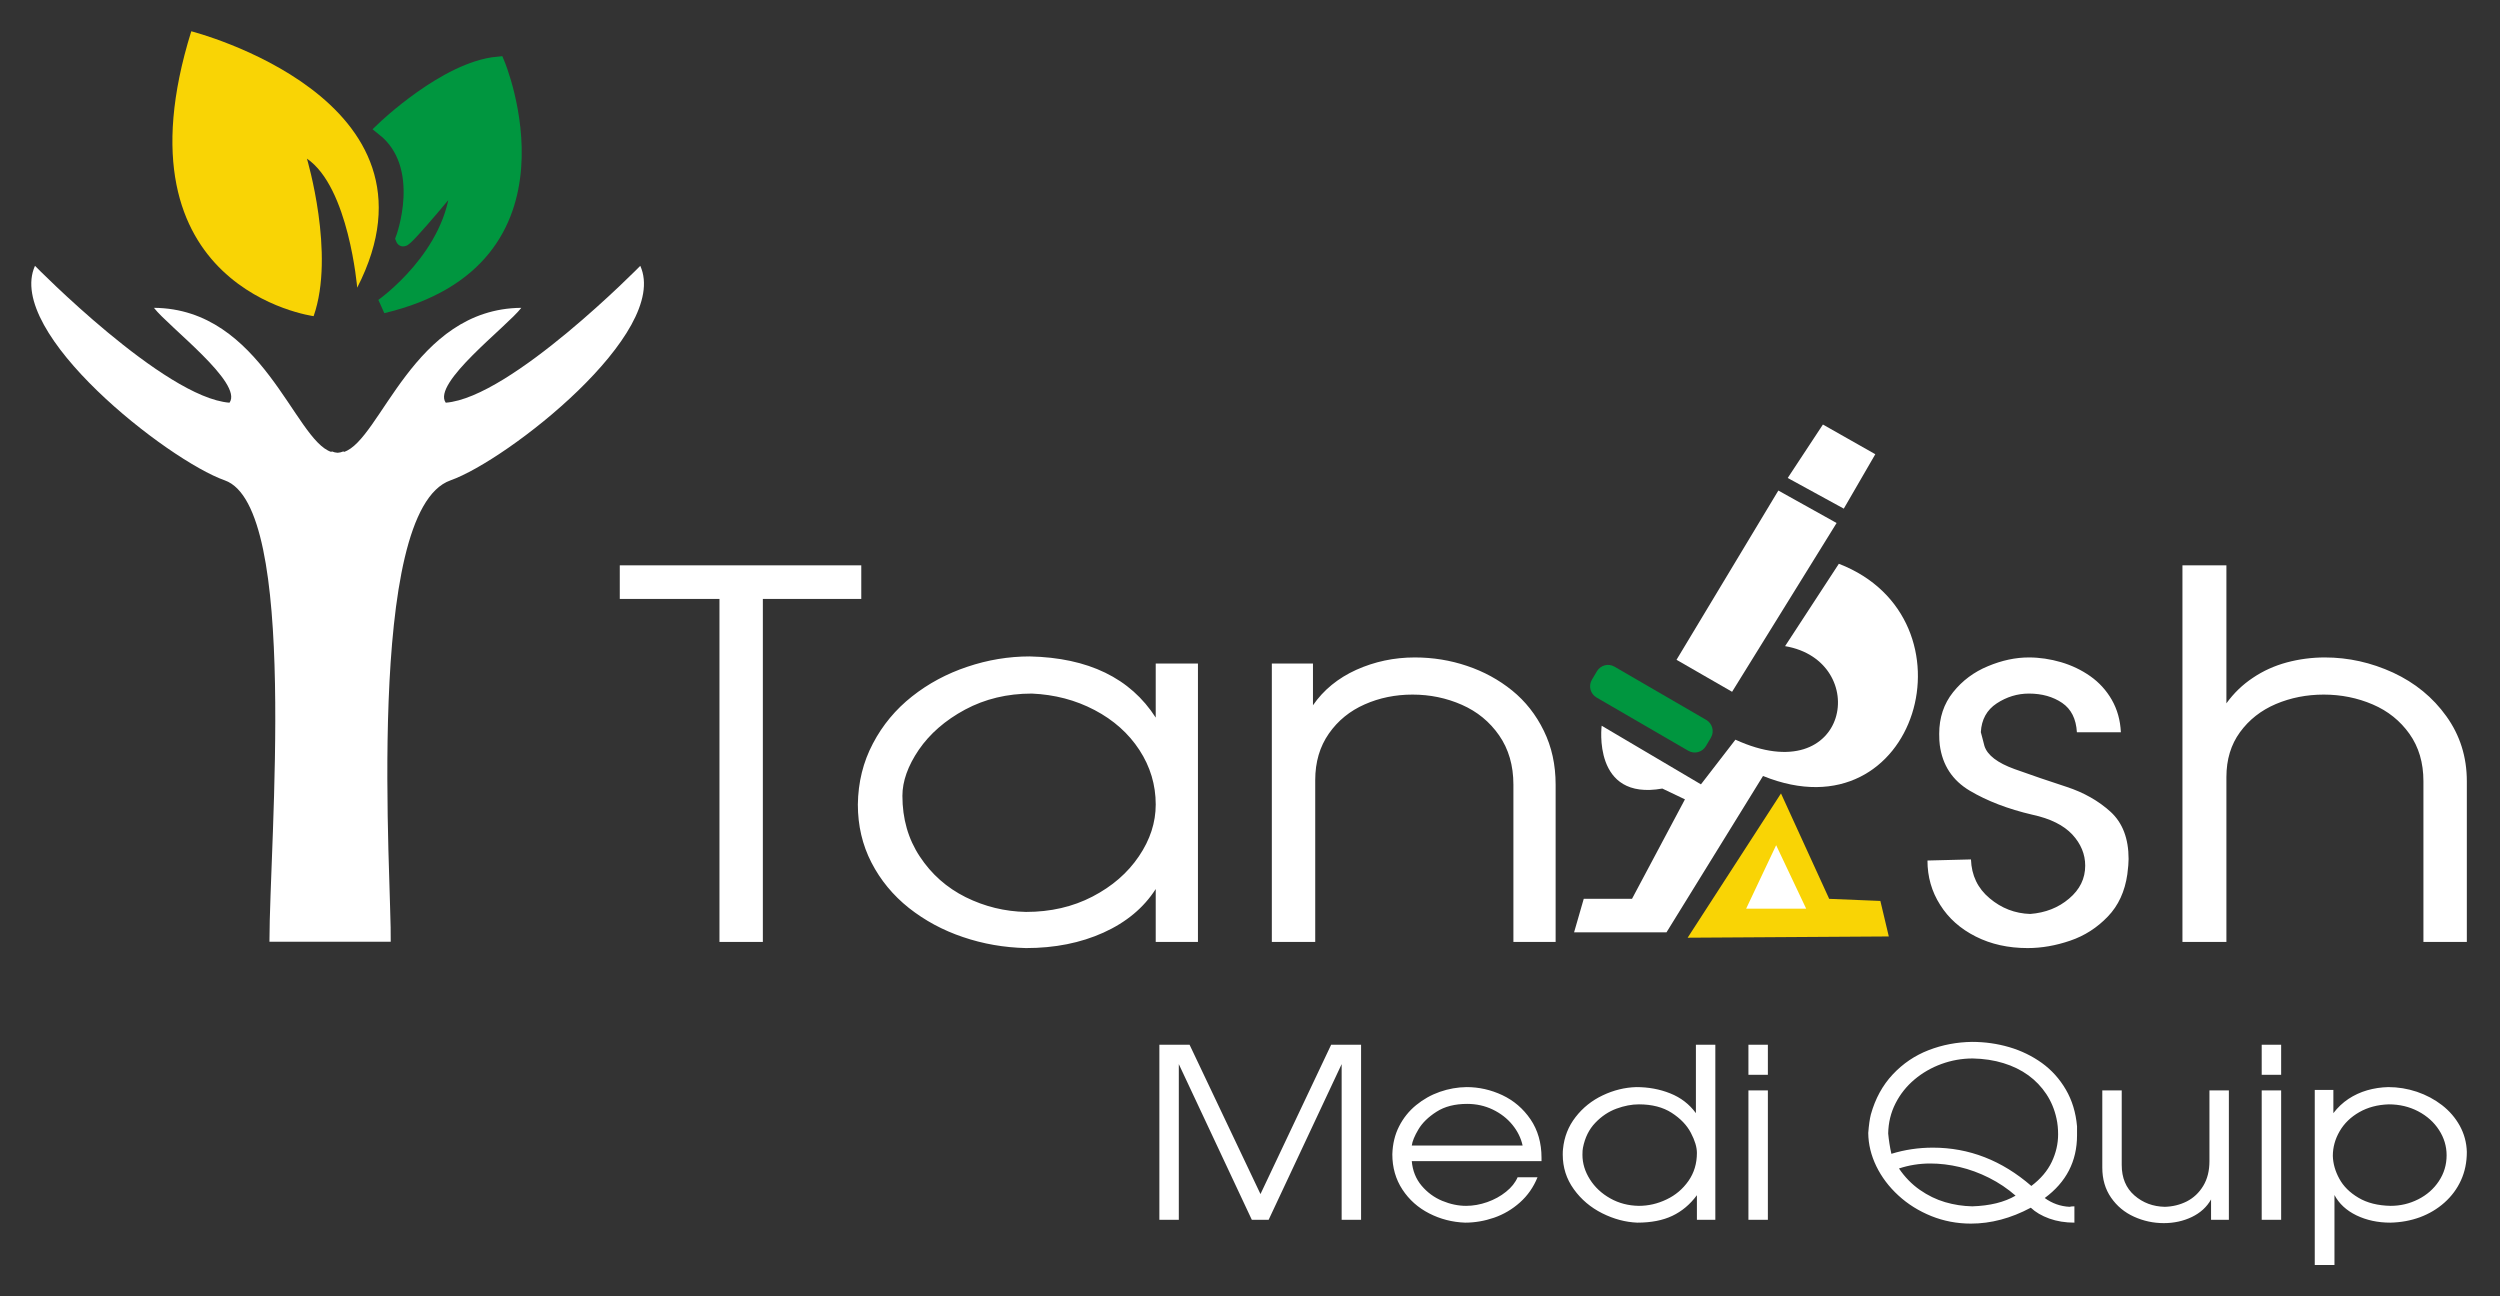 <svg width="135" height="70" viewBox="0 0 135 70" fill="none" xmlns="http://www.w3.org/2000/svg">
<rect x="0" y="0" width="135" height="70" fill="#333333" stroke="none"/>
<mask id="mask0_13_470" style="mask-type:luminance" maskUnits="userSpaceOnUse" x="0" y="0" width="135" height="70">
<path d="M0 70H134.957V0H0V70Z" fill="white"/>
</mask>
<g mask="url(#mask0_13_470)">
<path d="M62.606 65.87V56.416H64.237L68.066 64.48L71.882 56.416H73.498V65.87H72.449V57.463L68.506 65.87H67.599L63.656 57.463V65.87H62.606ZM75.186 62.331C75.203 61.771 75.323 61.269 75.552 60.821C75.779 60.374 76.085 59.993 76.47 59.678C76.855 59.363 77.283 59.122 77.753 58.958C78.224 58.794 78.706 58.709 79.198 58.703C79.861 58.703 80.502 58.847 81.124 59.137C81.743 59.429 82.251 59.863 82.648 60.444C83.043 61.026 83.242 61.72 83.242 62.523V62.702H76.236C76.281 63.219 76.458 63.66 76.765 64.026C77.073 64.39 77.444 64.665 77.881 64.846C78.318 65.027 78.748 65.116 79.171 65.116C79.547 65.116 79.925 65.048 80.311 64.914C80.694 64.778 81.032 64.593 81.325 64.356C81.62 64.12 81.828 63.858 81.951 63.572H83.026C82.809 64.109 82.492 64.563 82.076 64.933C81.66 65.304 81.195 65.578 80.677 65.757C80.162 65.934 79.642 66.023 79.115 66.023C78.424 65.998 77.779 65.832 77.179 65.525C76.578 65.219 76.094 64.788 75.732 64.237C75.368 63.683 75.186 63.049 75.186 62.331ZM82.221 61.858C82.133 61.456 81.949 61.081 81.668 60.738C81.389 60.395 81.034 60.121 80.609 59.916C80.183 59.712 79.722 59.61 79.226 59.61C78.561 59.61 78.008 59.752 77.569 60.036C77.127 60.319 76.803 60.636 76.595 60.987C76.387 61.337 76.266 61.629 76.236 61.858H82.221ZM84.402 62.05C84.464 61.398 84.691 60.821 85.083 60.319C85.473 59.816 85.963 59.424 86.549 59.148C87.135 58.869 87.737 58.722 88.359 58.703C89.014 58.703 89.626 58.815 90.194 59.043C90.761 59.269 91.224 59.624 91.579 60.11V56.416H92.628V65.87H91.633V64.541C91.264 65.04 90.822 65.41 90.307 65.655C89.792 65.9 89.16 66.023 88.414 66.023C87.778 65.998 87.147 65.83 86.52 65.517C85.896 65.204 85.383 64.771 84.986 64.218C84.587 63.664 84.388 63.04 84.388 62.346C84.388 62.218 84.393 62.118 84.402 62.05ZM85.48 61.976C85.461 62.061 85.452 62.188 85.452 62.359C85.452 62.821 85.587 63.262 85.854 63.685C86.121 64.107 86.487 64.45 86.953 64.712C87.418 64.974 87.934 65.108 88.501 65.116C89.014 65.116 89.513 65.001 89.995 64.769C90.48 64.539 90.872 64.205 91.177 63.77C91.482 63.334 91.633 62.829 91.633 62.257C91.633 61.948 91.524 61.586 91.307 61.173C91.09 60.757 90.744 60.398 90.272 60.093C89.801 59.789 89.21 59.635 88.501 59.635C88.116 59.635 87.712 59.712 87.289 59.867C86.866 60.023 86.485 60.276 86.147 60.63C85.809 60.981 85.587 61.43 85.48 61.976ZM94.415 65.87V58.881H95.465V65.87H94.415ZM94.415 58.038V56.416H95.465V58.038H94.415ZM101.026 60.182C101.265 59.327 101.658 58.605 102.208 58.019C102.757 57.433 103.402 56.997 104.144 56.709C104.886 56.422 105.667 56.273 106.487 56.262C107.187 56.262 107.858 56.358 108.503 56.547C109.148 56.737 109.735 57.023 110.262 57.401C110.789 57.782 111.219 58.26 111.554 58.835C111.89 59.41 112.094 60.072 112.16 60.821V61.309C112.16 62.708 111.578 63.837 110.415 64.693C110.817 64.984 111.261 65.142 111.751 65.168C111.814 65.15 111.904 65.142 112.018 65.142V66.023C111.524 66.023 111.07 65.949 110.661 65.802C110.25 65.653 109.919 65.459 109.663 65.216C108.588 65.789 107.51 66.075 106.43 66.075C105.678 66.075 104.964 65.938 104.291 65.668C103.617 65.395 103.026 65.027 102.516 64.558C102.005 64.09 101.608 63.564 101.322 62.978C101.038 62.391 100.892 61.792 100.885 61.181C100.918 60.755 100.965 60.421 101.026 60.182ZM102.135 62.306C102.854 62.084 103.601 61.973 104.376 61.973C106.331 61.973 108.101 62.663 109.692 64.041C110.198 63.66 110.564 63.227 110.794 62.744C111.023 62.261 111.138 61.765 111.138 61.256C111.138 60.951 111.11 60.668 111.051 60.402C110.947 59.916 110.763 59.475 110.503 59.082C110.24 58.686 109.916 58.347 109.531 58.066C109.143 57.785 108.697 57.566 108.189 57.41C107.678 57.252 107.125 57.169 106.527 57.157C105.945 57.157 105.383 57.257 104.839 57.455C104.296 57.653 103.809 57.934 103.381 58.294C102.953 58.656 102.61 59.084 102.357 59.584C102.104 60.082 101.972 60.623 101.962 61.207C101.996 61.573 102.052 61.939 102.135 62.306ZM102.544 63.098C102.858 63.56 103.232 63.945 103.667 64.25C104.102 64.554 104.558 64.776 105.035 64.916C105.513 65.057 106.002 65.131 106.501 65.142C107.453 65.112 108.233 64.921 108.841 64.565C108.411 64.188 107.933 63.866 107.409 63.602C106.884 63.338 106.354 63.145 105.818 63.019C105.284 62.893 104.754 62.829 104.234 62.829C103.648 62.829 103.085 62.919 102.544 63.098ZM113.524 63.049V58.881H114.573V62.906C114.573 63.605 114.802 64.154 115.258 64.552C115.715 64.95 116.263 65.155 116.899 65.168C117.327 65.157 117.724 65.059 118.09 64.874C118.454 64.686 118.75 64.409 118.974 64.039C119.199 63.668 119.31 63.223 119.31 62.702V58.881H120.359V65.87H119.397V64.771C119.166 65.18 118.82 65.495 118.362 65.717C117.901 65.938 117.395 66.049 116.844 66.049C116.284 66.049 115.748 65.934 115.237 65.702C114.727 65.472 114.315 65.129 113.999 64.674C113.682 64.218 113.524 63.677 113.524 63.049ZM122.132 65.87V58.881H123.182V65.87H122.132ZM122.132 58.038V56.416H123.182V58.038H122.132ZM124.997 68.311V58.856H126.002V60.11C126.236 59.803 126.507 59.548 126.817 59.341C127.127 59.137 127.465 58.981 127.829 58.875C128.193 58.771 128.571 58.713 128.966 58.703C129.493 58.703 130.008 58.788 130.512 58.956C131.013 59.126 131.466 59.367 131.866 59.676C132.268 59.987 132.587 60.357 132.828 60.791C133.067 61.228 133.195 61.697 133.209 62.203C133.209 62.761 133.105 63.272 132.894 63.734C132.684 64.196 132.386 64.597 132.001 64.94C131.618 65.282 131.176 65.544 130.68 65.73C130.181 65.913 129.649 66.011 129.079 66.023C128.401 66.023 127.791 65.891 127.247 65.629C126.704 65.365 126.309 64.999 126.061 64.531V68.311H124.997ZM125.973 62.42C125.985 62.836 126.101 63.245 126.323 63.651C126.543 64.058 126.888 64.401 127.356 64.678C127.824 64.957 128.403 65.102 129.093 65.116C129.62 65.116 130.117 64.999 130.583 64.763C131.048 64.529 131.422 64.201 131.698 63.783C131.977 63.364 132.117 62.898 132.117 62.384C132.117 61.897 131.98 61.443 131.708 61.022C131.436 60.6 131.06 60.263 130.583 60.012C130.105 59.761 129.575 59.635 128.994 59.635C128.391 59.654 127.86 59.795 127.401 60.057C126.942 60.319 126.588 60.662 126.342 61.085C126.096 61.507 125.973 61.954 125.973 62.42Z" fill="white"/>
<path fill-rule="evenodd" clip-rule="evenodd" d="M16.936 17.072C16.936 17.072 5.985 15.624 10.329 1.689C10.329 1.689 24.538 5.309 19.289 15.534C19.289 15.534 18.836 10.105 16.574 8.566C16.574 8.566 18.112 13.724 16.936 17.072Z" fill="#F9D405"/>
<path fill-rule="evenodd" clip-rule="evenodd" d="M21.76 12.9C21.76 12.9 23.248 8.956 20.725 6.951C20.725 6.951 24.088 3.718 26.87 3.459C26.87 3.459 31.268 13.999 20.661 16.521C20.661 16.521 24.541 13.806 24.735 9.861C24.929 5.916 24.8 9.473 24.8 9.473C24.8 9.473 21.825 13.094 21.76 12.9Z" fill="#00963F"/>
<path d="M21.76 12.9C21.76 12.9 23.248 8.956 20.725 6.951C20.725 6.951 24.088 3.718 26.87 3.459C26.87 3.459 31.268 13.999 20.661 16.521C20.661 16.521 24.541 13.806 24.735 9.861C24.929 5.916 24.8 9.473 24.8 9.473C24.8 9.473 21.825 13.094 21.76 12.9Z" stroke="#00963F" stroke-width="0.8" stroke-miterlimit="2.613"/>
<path fill-rule="evenodd" clip-rule="evenodd" d="M12.139 25.94C9.062 24.855 0.26 17.974 1.889 14.355C1.889 14.355 8.864 21.474 12.393 21.746C13.148 20.689 9.102 17.647 8.312 16.623C14.162 16.669 15.902 23.773 17.897 24.407C17.897 24.381 17.904 24.369 17.923 24.377C18.027 24.421 18.131 24.444 18.232 24.45C18.333 24.444 18.436 24.421 18.541 24.377C18.559 24.369 18.567 24.381 18.567 24.407C20.561 23.773 22.302 16.669 28.152 16.623C27.362 17.647 23.316 20.689 24.07 21.746C27.6 21.474 34.575 14.355 34.575 14.355C36.204 17.974 27.401 24.854 24.325 25.94C19.655 27.588 21.164 47.799 21.099 50.852H14.55C14.55 45.486 16.151 27.356 12.139 25.94Z" fill="white"/>
<path d="M38.851 50.866V32.341H33.468V30.527H46.509V32.341H41.194V50.866H38.851ZM46.324 43.445C46.34 42.245 46.609 41.15 47.137 40.151C47.659 39.153 48.366 38.306 49.248 37.609C50.134 36.908 51.127 36.377 52.234 36.006C53.337 35.635 54.461 35.447 55.602 35.447C58.768 35.516 61.037 36.615 62.409 38.75V35.832H64.689V50.866H62.409V48.008C61.76 49.02 60.821 49.803 59.586 50.362C58.356 50.917 56.963 51.196 55.406 51.196C54.219 51.168 53.084 50.971 51.997 50.6C50.91 50.234 49.939 49.707 49.079 49.029C48.224 48.347 47.548 47.531 47.058 46.578C46.567 45.626 46.324 44.581 46.324 43.445ZM48.73 42.978C48.73 44.21 49.042 45.305 49.67 46.253C50.298 47.206 51.121 47.934 52.145 48.447C53.174 48.956 54.261 49.222 55.406 49.244C56.731 49.244 57.929 48.969 58.995 48.415C60.061 47.861 60.895 47.137 61.501 46.239C62.108 45.346 62.409 44.412 62.409 43.445C62.409 42.382 62.114 41.398 61.528 40.5C60.942 39.602 60.135 38.883 59.106 38.342C58.077 37.801 56.953 37.508 55.723 37.453C54.388 37.453 53.19 37.742 52.113 38.319C51.042 38.896 50.213 39.62 49.617 40.486C49.026 41.356 48.73 42.185 48.73 42.978ZM68.679 50.866V35.832H70.9V38.085C71.47 37.257 72.251 36.62 73.238 36.171C74.23 35.726 75.281 35.502 76.399 35.502C77.376 35.502 78.315 35.653 79.222 35.96C80.125 36.263 80.938 36.707 81.656 37.288C82.373 37.87 82.943 38.594 83.365 39.46C83.793 40.33 84.004 41.297 84.004 42.373V50.866H81.724V42.373C81.724 41.333 81.465 40.449 80.954 39.712C80.442 38.974 79.771 38.425 78.938 38.058C78.104 37.691 77.217 37.508 76.278 37.508C75.354 37.508 74.494 37.682 73.697 38.035C72.895 38.388 72.251 38.91 71.761 39.611C71.27 40.312 71.022 41.15 71.022 42.126V50.866H68.679ZM104.748 40.229C104.727 40.083 104.717 39.881 104.717 39.629C104.717 38.754 104.965 38.008 105.466 37.38C105.967 36.753 106.596 36.285 107.35 35.974C108.105 35.658 108.838 35.502 109.556 35.502C110.137 35.502 110.717 35.589 111.298 35.758C111.873 35.928 112.4 36.18 112.875 36.514C113.35 36.849 113.741 37.275 114.036 37.788C114.332 38.306 114.496 38.887 114.527 39.542H112.152C112.11 38.819 111.846 38.292 111.356 37.957C110.865 37.623 110.263 37.453 109.561 37.453C108.939 37.453 108.358 37.632 107.82 37.985C107.287 38.337 107.002 38.855 106.965 39.538C106.97 39.556 107.002 39.671 107.055 39.877C107.107 40.087 107.144 40.22 107.16 40.284C107.318 40.779 107.862 41.196 108.785 41.53C109.714 41.865 110.648 42.181 111.588 42.488C112.527 42.795 113.324 43.248 113.973 43.839C114.622 44.435 114.944 45.282 114.944 46.386C114.944 46.574 114.923 46.849 114.876 47.211C114.744 48.136 114.395 48.901 113.82 49.496C113.245 50.096 112.569 50.532 111.788 50.797C111.013 51.063 110.247 51.196 109.493 51.196C108.448 51.196 107.514 50.99 106.69 50.573C105.862 50.156 105.223 49.588 104.769 48.864C104.31 48.145 104.083 47.348 104.083 46.468L106.432 46.409C106.463 47.27 106.796 47.971 107.44 48.507C108.078 49.047 108.812 49.327 109.63 49.354C110.453 49.29 111.155 49.015 111.73 48.525C112.311 48.035 112.601 47.444 112.601 46.743C112.601 46.129 112.369 45.566 111.904 45.062C111.435 44.563 110.722 44.205 109.751 43.995C108.432 43.688 107.303 43.253 106.369 42.699C105.435 42.144 104.891 41.324 104.748 40.229ZM117.852 50.866V30.527H120.226V37.98C120.623 37.431 121.097 36.972 121.657 36.601C122.211 36.226 122.823 35.951 123.483 35.772C124.148 35.594 124.834 35.502 125.541 35.502C126.818 35.502 128.042 35.777 129.23 36.322C130.412 36.872 131.372 37.655 132.106 38.681C132.839 39.703 133.209 40.871 133.209 42.185V50.866H130.865V42.185C130.865 41.187 130.612 40.335 130.111 39.629C129.61 38.924 128.95 38.392 128.127 38.04C127.304 37.687 126.422 37.508 125.483 37.508C124.559 37.508 123.699 37.678 122.897 38.017C122.095 38.36 121.451 38.864 120.96 39.538C120.469 40.211 120.226 41.017 120.226 41.961V50.866H117.852Z" fill="white"/>
<path fill-rule="evenodd" clip-rule="evenodd" d="M99.298 30.444L96.394 34.892C101.068 35.681 99.89 42.768 93.713 39.943L91.851 42.355L86.49 39.189C86.49 39.189 85.968 43.26 89.766 42.582L90.987 43.165L88.128 48.537H85.522L85 50.347H89.99L95.203 41.903C103.553 45.285 106.942 33.393 99.298 30.444Z" fill="white"/>
<path fill-rule="evenodd" clip-rule="evenodd" d="M98.566 23.457L100.718 24.677L99.414 26.928L97.11 25.668L98.566 23.457Z" fill="white"/>
<path d="M98.566 23.457L100.718 24.677L99.414 26.928L97.11 25.668L98.566 23.457Z" stroke="white" stroke-width="0.8" stroke-miterlimit="2.613"/>
<path fill-rule="evenodd" clip-rule="evenodd" d="M96.113 43.675L91.871 50.232L101.49 50.172L101.221 49.038L98.514 48.927L96.113 43.675Z" fill="#F9D405"/>
<path d="M96.113 43.675L91.871 50.232L101.49 50.172L101.221 49.038L98.514 48.927L96.113 43.675Z" stroke="#F9D405" stroke-width="0.8" stroke-miterlimit="2.613"/>
<path fill-rule="evenodd" clip-rule="evenodd" d="M95.912 46.576L96.407 47.623L96.902 48.669H95.912H94.923L95.417 47.623L95.912 46.576Z" fill="white"/>
<path d="M95.912 46.576L96.407 47.623L96.902 48.669H95.912H94.923L95.417 47.623L95.912 46.576Z" stroke="white" stroke-width="0.8" stroke-miterlimit="2.613"/>
<path fill-rule="evenodd" clip-rule="evenodd" d="M96.174 27.027L98.616 28.388L93.397 36.817L91.085 35.486L96.174 27.027Z" fill="white"/>
<path d="M96.174 27.027L98.616 28.388L93.397 36.817L91.085 35.486L96.174 27.027Z" stroke="white" stroke-width="0.8" stroke-miterlimit="2.613"/>
<path fill-rule="evenodd" clip-rule="evenodd" d="M86.979 36.344L91.937 39.222C92.078 39.304 92.127 39.487 92.046 39.629L91.774 40.087C91.691 40.228 91.513 40.279 91.372 40.197L86.414 37.319C86.273 37.237 86.222 37.053 86.305 36.912L86.577 36.454C86.66 36.313 86.838 36.262 86.979 36.344Z" fill="#00963F"/>
<path d="M86.979 36.344L91.937 39.222C92.078 39.304 92.127 39.487 92.046 39.629L91.774 40.087C91.691 40.228 91.513 40.279 91.372 40.197L86.414 37.319C86.273 37.237 86.222 37.053 86.305 36.912L86.577 36.454C86.66 36.313 86.838 36.262 86.979 36.344Z" stroke="#00963F" stroke-width="0.8" stroke-miterlimit="2.613"/>
</g>
</svg>
